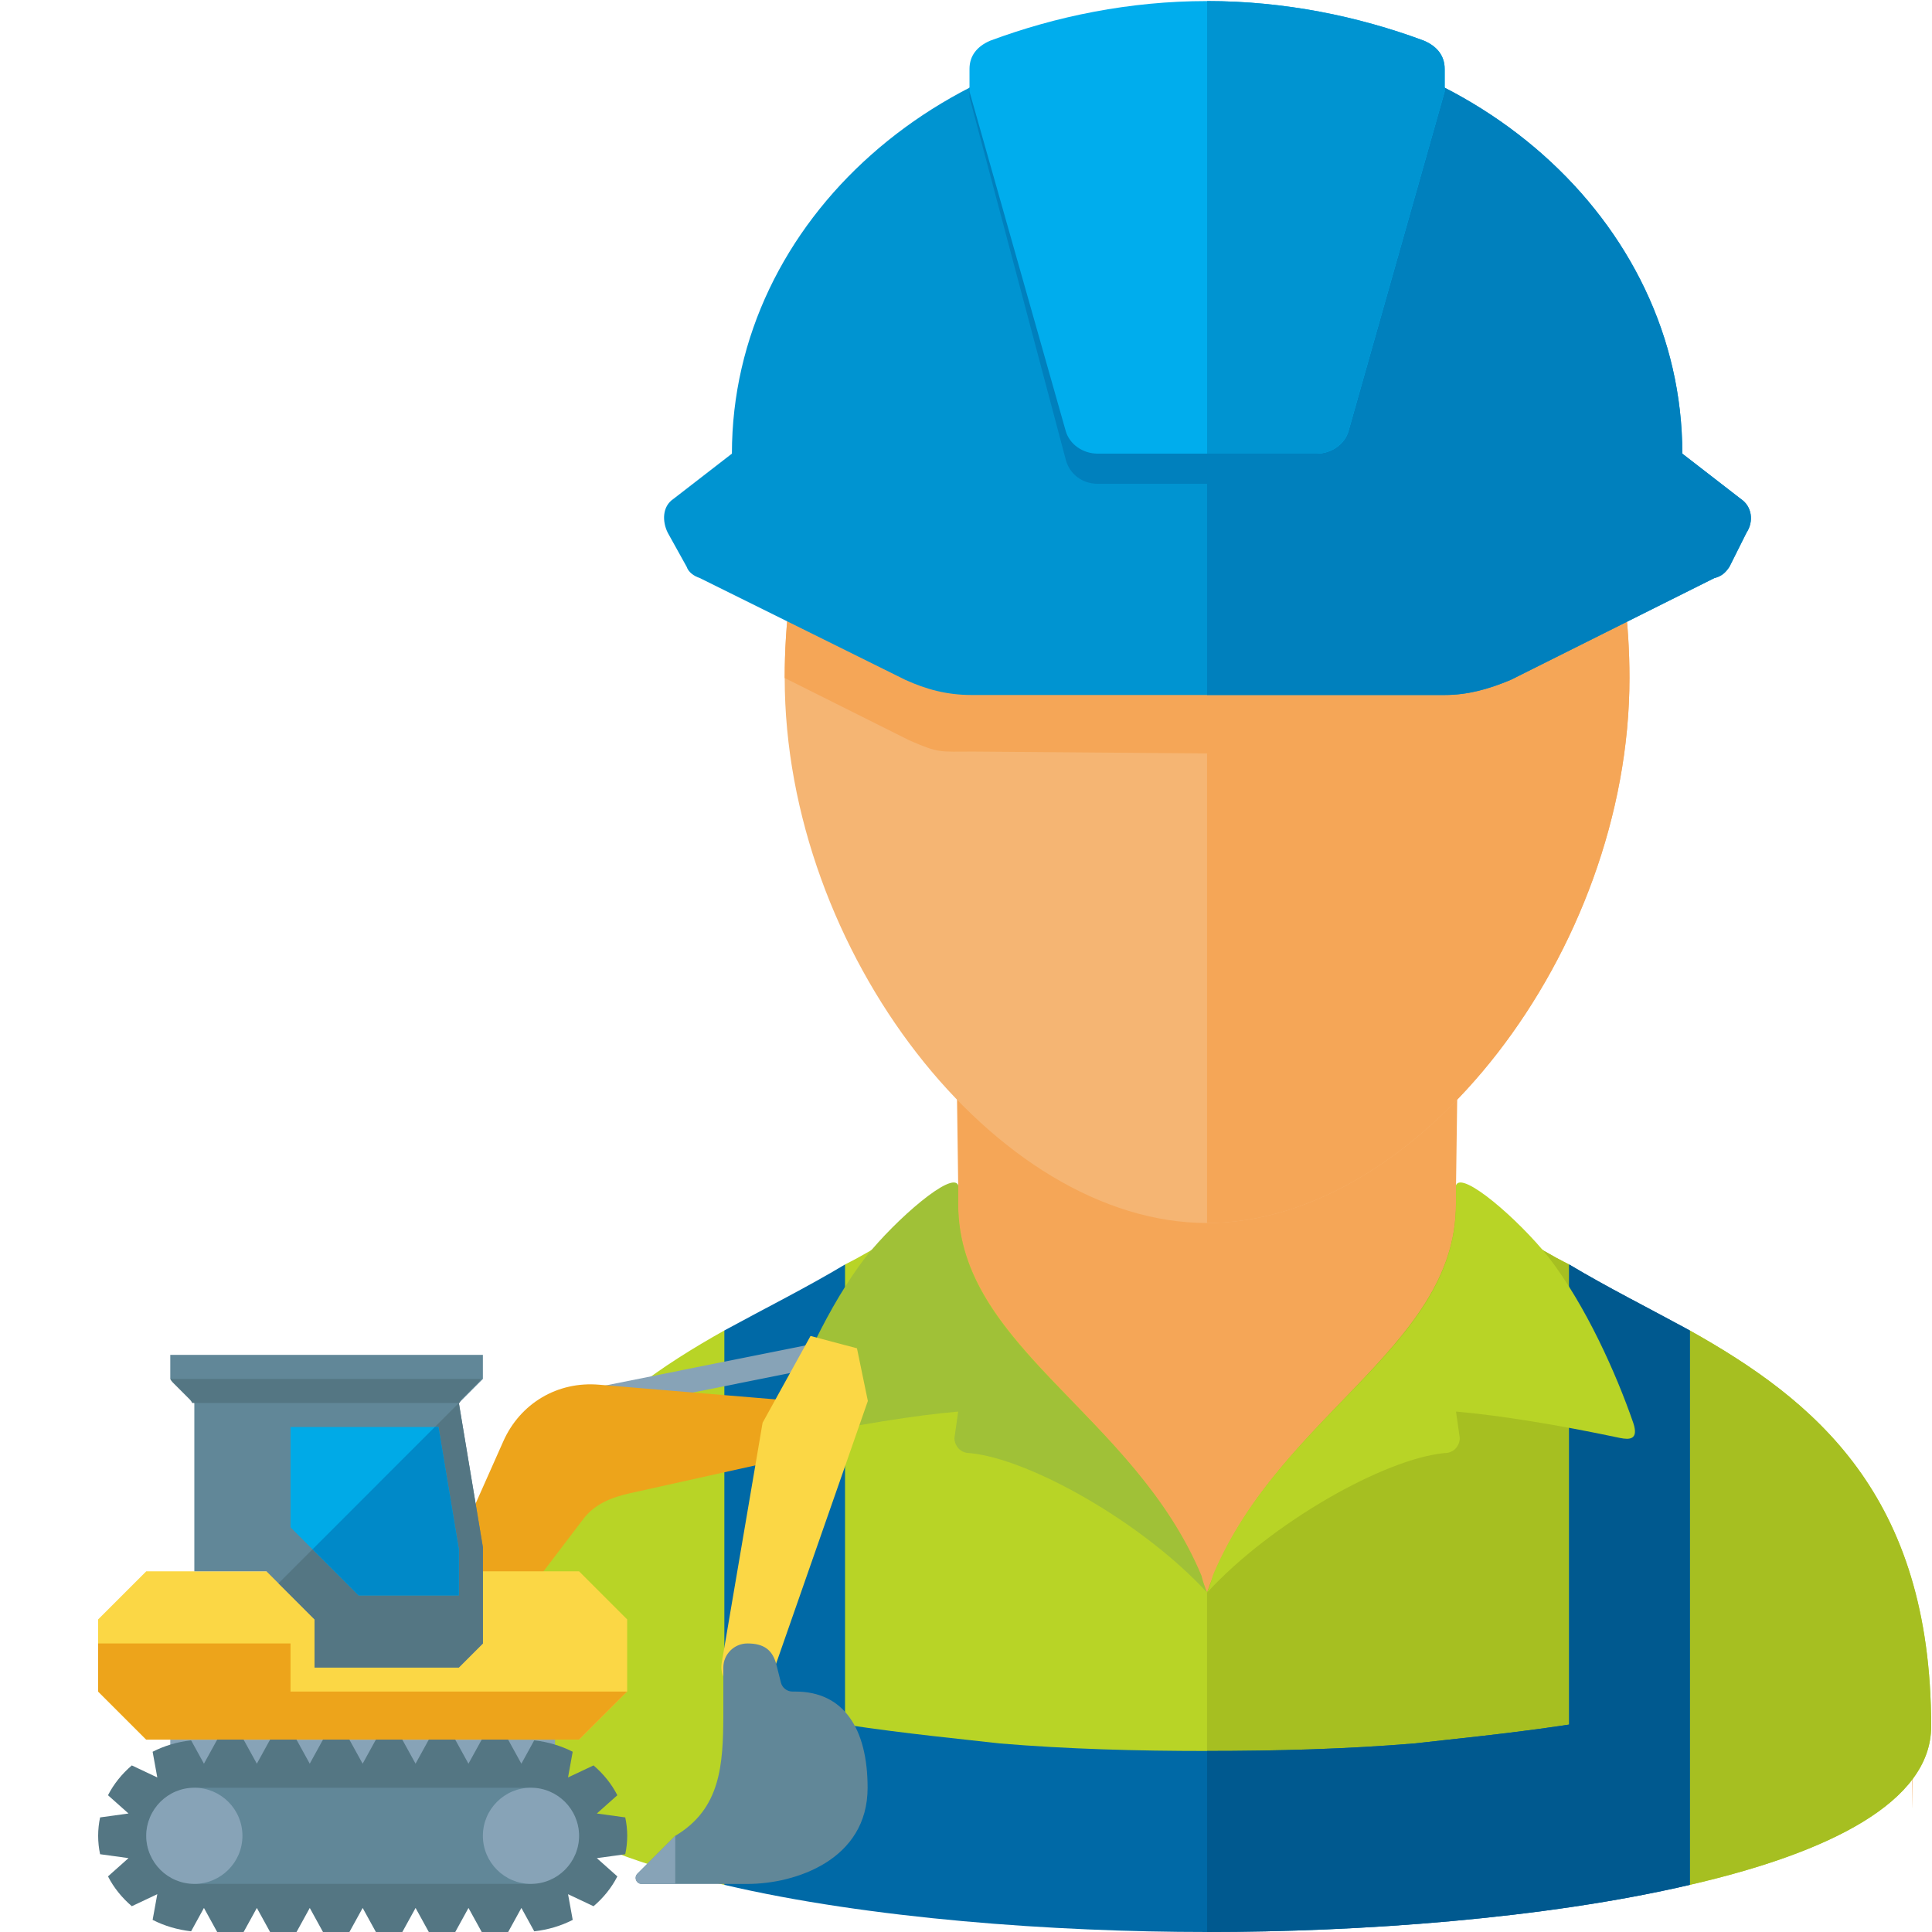 <?xml version="1.0" encoding="utf-8"?>
<!-- Generator: Adobe Illustrator 26.5.0, SVG Export Plug-In . SVG Version: 6.00 Build 0)  -->
<svg version="1.1" id="Laag_1" xmlns="http://www.w3.org/2000/svg" xmlns:xlink="http://www.w3.org/1999/xlink" x="0px" y="0px"
	 viewBox="0 0 800 800" style="enable-background:new 0 0 800 800;" xml:space="preserve">
<style type="text/css">
	.st0{clip-path:url(#SVGID_00000051358124238235004530000004782187991007442049_);fill:#F5A657;}
	.st1{clip-path:url(#SVGID_00000051358124238235004530000004782187991007442049_);fill:#B8D426;}
	.st2{clip-path:url(#SVGID_00000051358124238235004530000004782187991007442049_);fill:#A6BF21;}
	.st3{clip-path:url(#SVGID_00000051358124238235004530000004782187991007442049_);fill:#0069A6;}
	.st4{clip-path:url(#SVGID_00000051358124238235004530000004782187991007442049_);fill:#00598F;}
	.st5{clip-path:url(#SVGID_00000051358124238235004530000004782187991007442049_);fill:#A0C137;}
	.st6{clip-path:url(#SVGID_00000051358124238235004530000004782187991007442049_);fill:#F5B573;}
	.st7{clip-path:url(#SVGID_00000051358124238235004530000004782187991007442049_);fill:#0094D1;}
	.st8{clip-path:url(#SVGID_00000051358124238235004530000004782187991007442049_);fill:#0080BD;}
	.st9{clip-path:url(#SVGID_00000051358124238235004530000004782187991007442049_);fill:#00ADED;}
	.st10{clip-path:url(#SVGID_00000051358124238235004530000004782187991007442049_);fill:#87A3B7;}
	.st11{fill:#87A3B7;}
	.st12{clip-path:url(#SVGID_00000165197790482196859810000010981991111424254134_);fill:#EDA41B;}
	.st13{fill:#FBD745;}
	.st14{fill:#EDA41B;}
	.st15{clip-path:url(#SVGID_00000099637193753157977090000001129951300120284349_);fill:#FBD745;}
	.st16{clip-path:url(#SVGID_00000099637193753157977090000001129951300120284349_);fill:#547683;}
	.st17{clip-path:url(#SVGID_00000099637193753157977090000001129951300120284349_);fill:#618798;}
	.st18{clip-path:url(#SVGID_00000099637193753157977090000001129951300120284349_);fill:#87A3B7;}
	.st19{fill:#618798;}
	.st20{clip-path:url(#SVGID_00000064336467754845138530000010862296870261600666_);fill:#547683;}
	.st21{fill:#00AAE7;}
	.st22{fill:#0089C8;}
	.st23{clip-path:url(#SVGID_00000008832970966154046170000017690332373790774158_);fill:#618798;}
	.st24{clip-path:url(#SVGID_00000008832970966154046170000017690332373790774158_);fill:#87A3B7;}
</style>
<g>
	<defs>
		<rect id="SVGID_1_" x="40.64" y="0.44" width="759.03" height="799.56"/>
	</defs>
	<clipPath id="SVGID_00000145761372357270709970000011202224756252780471_">
		<use xlink:href="#SVGID_1_"  style="overflow:visible;"/>
	</clipPath>
	<path style="clip-path:url(#SVGID_00000145761372357270709970000011202224756252780471_);fill:#F5A657;" d="M396.77,490.8l-0.78-57
		h207.7l-0.78,57c5.47,5.47,8.59,12.49,10.93,18.74c81.21,64.03,178.03,131.18,178.03,205.36c0,73.4,0,3.9-0.78,6.25
		c-15.62,63.25-239.71,71.06-291.24,71.06c-51.54,0-275.63-7.81-291.25-71.06c-31.23-124.93,119.47-162.41,181.93-214.72
		C392.08,501.73,393.64,496.26,396.77,490.8"/>
	<path style="clip-path:url(#SVGID_00000145761372357270709970000011202224756252780471_);fill:#B8D426;" d="M299.94,780.48
		C242.16,767.21,200,746.12,200,714.89c0-96.04,48.41-135.08,99.94-163.97l3.9,7.03c10.15-6.25,21.08-11.71,31.23-17.18
		c3.9-2.34,7.81-3.9,11.71-6.25l3.12-10.93c14.05-7.03,26.55-15.62,37.48-24.99c3.12-2.34,6.25-5.47,9.37-7.81v7.81
		c0,60.9,78.08,89.01,103.07,160.85c24.99-71.84,103.07-99.95,103.07-160.85v-7.81c3.12,2.34,6.25,5.47,9.37,7.81
		c10.93,9.37,23.43,17.96,37.48,24.99l3.9,11.71c14.05,7.03,28.11,14.83,42.16,22.64l3.9-7.03c51.54,28.89,99.94,67.93,99.94,163.97
		c0,31.23-42.16,52.32-99.94,65.59l-5.47-6.25c-61.68,13.27-131.96,17.96-194.42,17.96c-63.25,0-133.52-4.69-195.2-18.74
		L299.94,780.48z"/>
	<path style="clip-path:url(#SVGID_00000145761372357270709970000011202224756252780471_);fill:#A6BF21;" d="M602.9,490.8
		c3.12,2.34,6.25,5.47,9.37,7.81c10.93,9.37,23.43,17.96,37.48,24.99l3.9,11.71c14.05,7.03,28.11,14.84,42.16,22.64l3.9-7.03
		c51.53,28.89,99.94,67.93,99.94,163.97c0,31.23-42.16,52.31-99.94,65.59l-5.47-6.25c-61.68,13.27-131.96,17.96-194.43,17.96V659.45
		c24.99-71.83,103.07-99.94,103.07-160.85V490.8z"/>
	<path style="clip-path:url(#SVGID_00000145761372357270709970000011202224756252780471_);fill:#0069A6;" d="M499.83,800
		c-63.25,0-139.77-5.47-199.89-19.52V550.92c17.18-9.37,34.36-17.96,49.97-27.33v190.52c25.77,3.9,50.75,6.25,64.03,7.81
		c28.11,2.34,57,3.12,85.89,3.12c28.89,0,57.78-0.78,85.89-3.12c13.27-1.56,38.26-3.9,64.03-7.81V523.59
		c15.62,9.37,32.79,17.96,49.97,27.33v229.56C639.6,794.53,563.08,800,499.83,800"/>
	<path style="clip-path:url(#SVGID_00000145761372357270709970000011202224756252780471_);fill:#00598F;" d="M499.83,725.04
		c28.89,0,57.78-0.78,85.89-3.12c13.27-1.56,38.26-3.9,64.03-7.81V523.59c15.62,9.37,32.79,17.96,49.97,27.33v199.11v30.45
		C639.6,794.53,563.08,800,499.83,800V725.04z"/>
	<path style="clip-path:url(#SVGID_00000145761372357270709970000011202224756252780471_);fill:#A0C137;" d="M396.77,490.8
		c-2.34-6.25-25.77,14.05-38.26,29.67c-15.62,20.3-28.11,48.41-35.14,68.71c-2.34,7.03,1.56,7.03,5.47,6.25
		c25.77-5.47,49.97-9.37,67.93-10.93l-1.56,10.93c0,3.12,2.34,6.25,6.25,6.25c24.99,2.34,71.83,28.89,98.38,57.78
		c-0.78-1.56-1.56-3.9-2.34-7.03c-28.11-67.15-100.73-94.48-100.73-153.82V490.8z"/>
	<path style="clip-path:url(#SVGID_00000145761372357270709970000011202224756252780471_);fill:#B8D426;" d="M602.9,490.8
		c2.34-6.25,25.77,14.05,38.26,29.67c15.62,20.3,28.11,48.41,35.14,68.71c2.34,7.03-1.56,7.03-5.47,6.25
		c-25.77-5.47-49.97-9.37-67.93-10.93l1.56,10.93c0,3.12-2.34,6.25-6.25,6.25c-24.99,2.34-71.83,28.89-98.38,57.78
		c0.78-1.56,1.56-3.9,2.34-7.03c28.11-67.15,100.73-94.48,100.73-153.82V490.8z"/>
	<path style="clip-path:url(#SVGID_00000145761372357270709970000011202224756252780471_);fill:#F5B573;" d="M499.83,100.39
		c131.18,0,174.9,90.58,174.9,180.37c0,113.22-87.45,225.66-174.9,225.66s-174.9-112.44-174.9-225.66
		C324.93,190.96,368.66,100.39,499.83,100.39"/>
	<path style="clip-path:url(#SVGID_00000145761372357270709970000011202224756252780471_);fill:#F5A657;" d="M499.83,100.39
		c131.18,0,174.9,90.58,174.9,180.37c0,113.22-87.45,225.66-174.9,225.66V311.99l-96.82-0.78c-14.05,0-14.05,0.78-26.55-4.69
		l-51.53-25.77C324.93,190.18,368.66,100.39,499.83,100.39"/>
	<path style="clip-path:url(#SVGID_00000145761372357270709970000011202224756252780471_);fill:#0094D1;" d="M303.07,187.84
		l-24.21,18.74c-4.69,3.12-4.69,9.37-2.34,14.05l7.81,14.06c0.78,2.34,3.12,3.9,5.47,4.68l85.11,42.16
		c8.59,3.9,17.18,6.25,27.33,6.25h195.99c9.37,0,17.96-2.34,27.33-6.25l84.33-42.16c3.12-0.78,4.69-2.34,6.25-4.68l7.03-14.06
		c3.12-4.69,2.34-10.93-2.34-14.05l-24.21-18.74c0-96.82-88.23-174.9-196.77-174.9C391.3,12.93,303.07,91.01,303.07,187.84"/>
	<path style="clip-path:url(#SVGID_00000145761372357270709970000011202224756252780471_);fill:#0080BD;" d="M499.83,287.78h98.38
		c9.37,0,17.96-2.34,27.33-6.25l84.33-42.16c3.12-0.78,4.69-2.34,6.25-4.69l7.03-14.05c3.12-4.69,2.34-10.93-2.34-14.05
		l-24.21-18.74c0-96.82-88.23-174.9-196.77-174.9c-35.92,0-69.49,8.59-98.38,23.42v3.9l39.82,149.92
		c1.56,6.25,7.03,10.15,13.27,10.15h45.29V287.78z"/>
	<path style="clip-path:url(#SVGID_00000145761372357270709970000011202224756252780471_);fill:#00ADED;" d="M499.83,0.44
		c32.01,0,62.47,6.25,89.79,16.4c5.47,2.34,8.59,6.25,8.59,11.71v9.37L558.4,178.47c-1.56,5.47-7.03,9.37-13.27,9.37h-90.57
		c-6.25,0-11.71-3.9-13.27-9.37L401.45,37.92v-9.37c0-5.47,3.12-9.37,8.59-11.71C437.37,6.69,467.82,0.44,499.83,0.44"/>
	<path style="clip-path:url(#SVGID_00000145761372357270709970000011202224756252780471_);fill:#0094D1;" d="M499.83,0.44
		c32.01,0,62.47,6.25,89.79,16.4c5.47,2.34,8.59,6.25,8.59,11.71v9.37L558.4,178.47c-1.56,5.47-7.03,9.37-13.27,9.37h-45.29V0.44z"
		/>
	<path style="clip-path:url(#SVGID_00000145761372357270709970000011202224756252780471_);fill:#87A3B7;" d="M340.31,565.92
		c2.71-0.53,4.45-3.17,3.92-5.85c-0.53-2.71-3.17-4.45-5.85-3.92l-99.57,19.92c-2.71,0.53-4.45,3.17-3.92,5.85
		c0.53,2.71,3.18,4.45,5.85,3.92L340.31,565.92z"/>
</g>
<rect x="70.51" y="720.34" class="st11" width="159.31" height="29.87"/>
<g>
	<defs>
		<rect id="SVGID_00000053534297924648590630000006162679266489301632_" x="40.64" y="0.44" width="759.03" height="799.56"/>
	</defs>
	<clipPath id="SVGID_00000012458566476687742770000004343437456999942315_">
		<use xlink:href="#SVGID_00000053534297924648590630000006162679266489301632_"  style="overflow:visible;"/>
	</clipPath>
	<path style="clip-path:url(#SVGID_00000012458566476687742770000004343437456999942315_);fill:#EDA41B;" d="M208.39,596.85
		l-28.35,63.76l29.87,9.96l31.61-41.57c4.79-6.32,11.82-9.02,19.54-10.73l78.29-17.39v-19.91l-91.26-7.59
		C230.88,571.89,215.39,581.07,208.39,596.85"/>
</g>
<polygon class="st13" points="60.56,650.65 40.64,670.56 40.64,700.43 60.56,720.34 239.78,720.34 259.69,700.43 259.69,670.56 
	239.78,650.65 "/>
<polygon class="st14" points="40.64,680.52 40.64,700.43 60.56,720.34 239.78,720.34 259.69,700.43 120.3,700.43 120.3,680.52 "/>
<g>
	<defs>
		<rect id="SVGID_00000181797382725325916860000007940041777787987628_" x="40.64" y="0.44" width="759.03" height="799.56"/>
	</defs>
	<clipPath id="SVGID_00000136408596664883959440000011584089650060571024_">
		<use xlink:href="#SVGID_00000181797382725325916860000007940041777787987628_"  style="overflow:visible;"/>
	</clipPath>
	<path style="clip-path:url(#SVGID_00000136408596664883959440000011584089650060571024_);fill:#FBD745;" d="M298.84,688.58
		c-0.87,5.1,2.27,9.99,7.25,11.29l1.56,0.41c5.04,1.34,10.23-1.4,11.95-6.32l39.76-113.85l-4.51-21.81l-19.23-5.1l-19.85,35.94
		L298.84,688.58z"/>
	<path style="clip-path:url(#SVGID_00000136408596664883959440000011584089650060571024_);fill:#547683;" d="M84.45,790.04
		l5.48,9.96h10.95l5.48-9.96l5.48,9.96h10.95l5.48-9.96l5.47,9.96h10.95l5.48-9.96l5.48,9.96h10.95l5.48-9.96l5.48,9.96h10.95
		l5.48-9.96l5.48,9.96h10.95l5.48-9.96l5.32,9.68c5.73-0.65,11.11-2.27,15.93-4.73l-1.93-10.64l10.55,4.98
		c4.08-3.48,7.47-7.65,9.86-12.35l-8.49-7.56l11.76-1.62c1.09-5.01,1.09-10.24,0-15.25l-11.76-1.62l8.49-7.56
		c-2.4-4.7-5.79-8.87-9.86-12.35L235.21,736l1.93-10.64c-4.82-2.46-10.21-4.08-15.93-4.73l-5.32,9.68l-5.48-9.96h-10.95l-5.48,9.96
		l-5.48-9.96h-10.95l-5.48,9.96l-5.48-9.96h-10.95l-5.48,9.96l-5.48-9.96h-10.95l-5.47,9.96l-5.48-9.96h-10.95l-5.48,9.96
		l-5.48-9.96H89.93l-5.48,9.96l-5.32-9.68c-5.73,0.65-11.11,2.27-15.93,4.73L65.13,736l-10.55-4.98c-4.08,3.49-7.47,7.65-9.86,12.35
		l8.49,7.56l-11.76,1.62c-0.53,2.46-0.81,5.01-0.81,7.62c0,2.61,0.28,5.17,0.81,7.62l11.76,1.62l-8.49,7.56
		c2.39,4.7,5.79,8.87,9.86,12.35l10.55-4.98l-1.93,10.64c4.82,2.46,10.21,4.08,15.93,4.73L84.45,790.04z"/>
	<path style="clip-path:url(#SVGID_00000136408596664883959440000011584089650060571024_);fill:#618798;" d="M217.38,740.26
		c12.38,0,22.4,8.9,22.4,19.91c0,11.01-10.02,19.91-22.4,19.91H82.96c-12.38,0-22.4-8.9-22.4-19.91c0-11.02,10.02-19.91,22.4-19.91
		H217.38z"/>
	<path style="clip-path:url(#SVGID_00000136408596664883959440000011584089650060571024_);fill:#87A3B7;" d="M60.56,760.17
		c0,10.98,8.93,19.91,19.91,19.91c10.98,0,19.92-8.93,19.92-19.91c0-10.98-8.93-19.91-19.92-19.91
		C69.49,740.26,60.56,749.19,60.56,760.17 M199.95,760.17c0,10.98,8.93,19.91,19.91,19.91c10.98,0,19.91-8.93,19.91-19.91
		c0-10.98-8.93-19.91-19.91-19.91C208.88,740.26,199.95,749.19,199.95,760.17"/>
</g>
<polygon class="st19" points="70.51,570.99 80.47,580.95 80.47,650.65 110.34,650.65 130.25,670.56 130.25,690.47 190,690.47 
	199.95,680.52 199.95,640.69 190,580.95 199.95,570.99 199.95,561.03 70.51,561.03 "/>
<g>
	<defs>
		<rect id="SVGID_00000017498179314144940450000017304386988795787415_" x="40.64" y="0.44" width="759.03" height="799.56"/>
	</defs>
	<clipPath id="SVGID_00000170993665394999208290000006762580728850957467_">
		<use xlink:href="#SVGID_00000017498179314144940450000017304386988795787415_"  style="overflow:visible;"/>
	</clipPath>
	<path style="clip-path:url(#SVGID_00000170993665394999208290000006762580728850957467_);fill:#547683;" d="M115.32,655.62
		l14.93,14.94v19.91H190l9.96-9.96v-39.83L190,580.95L115.32,655.62z M70.51,570.99c0.25,0.53,0.59,1.03,1.03,1.46l7.03,7.03
		c0.43,0.43,0.78,0.93,1.03,1.46h110.68c0.22-0.69,0.62-1.34,1.18-1.9l6.6-6.6c0.43-0.43,0.78-0.93,1.03-1.46H70.51z"/>
</g>
<polygon class="st21" points="120.3,632.44 120.3,590.9 181.56,590.9 190,641.5 190,660.6 148.46,660.6 "/>
<polygon class="st22" points="129.42,641.53 180.04,590.9 181.56,590.9 190,641.5 190,660.6 148.46,660.6 "/>
<g>
	<defs>
		<rect id="SVGID_00000062180518782682884850000016265067145175247550_" x="40.64" y="0.44" width="759.03" height="799.56"/>
	</defs>
	<clipPath id="SVGID_00000029753520295369839950000013828138118401770651_">
		<use xlink:href="#SVGID_00000062180518782682884850000016265067145175247550_"  style="overflow:visible;"/>
	</clipPath>
	<path style="clip-path:url(#SVGID_00000029753520295369839950000013828138118401770651_);fill:#618798;" d="M309.48,680.52
		c-5.48,0-9.96,4.48-9.96,9.96v19.92c-0.12,20.32-1.03,38.55-19.91,49.78l-15.65,15.65c-0.75,0.75-0.93,1.77-0.56,2.74
		c0.4,0.93,1.27,1.53,2.3,1.53h43.78c19.91,0,49.78-9.96,49.78-39.83c0-24.55-9.96-39.83-29.87-39.83h-1.21
		c-2.3,0-4.26-1.52-4.82-3.73l-1.87-7.41C319.9,683.13,316.26,680.52,309.48,680.52"/>
	<path style="clip-path:url(#SVGID_00000029753520295369839950000013828138118401770651_);fill:#87A3B7;" d="M279.61,760.17
		l-15.65,15.65c-0.75,0.75-0.93,1.77-0.56,2.74c0.4,0.93,1.27,1.52,2.3,1.52h13.91V760.17z"/>
</g>
</svg>
